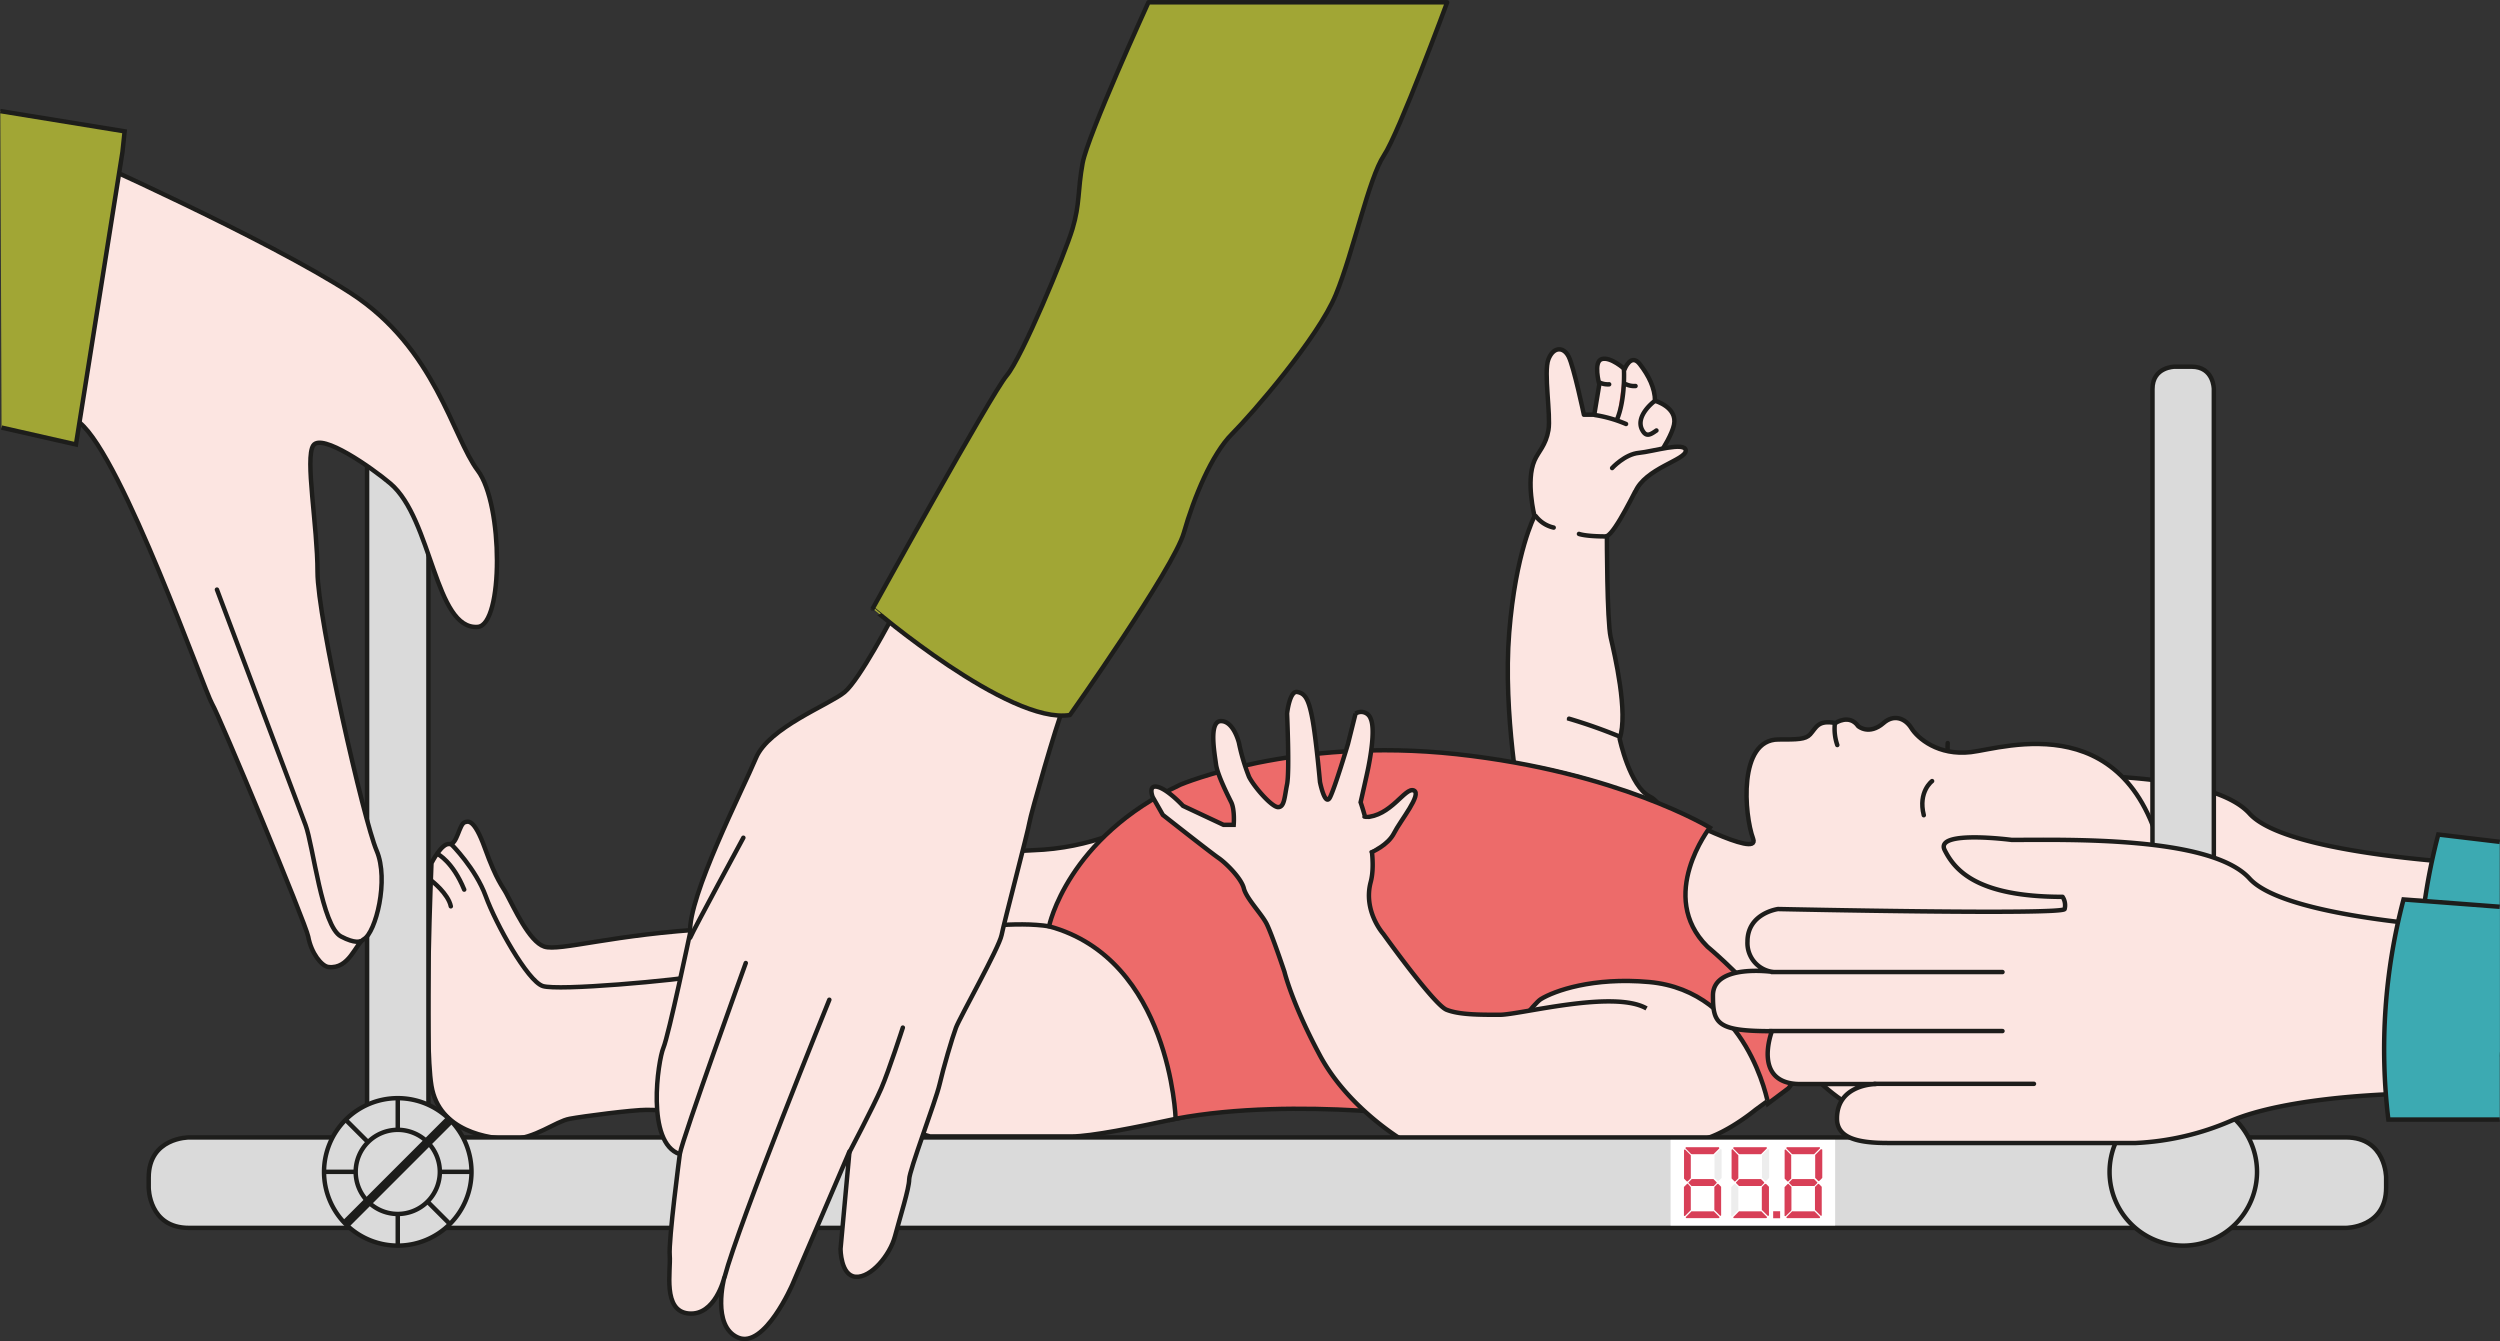 <svg id="Layer_1" data-name="Layer 1" xmlns="http://www.w3.org/2000/svg" viewBox="0 0 559.82 300.36"><rect x="0" y="0" width="559.82" height="300.36" fill="#333333" stroke="none"/><defs><style>.cls-1{fill:#fce5e1;}.cls-10,.cls-12,.cls-13,.cls-2,.cls-3,.cls-5,.cls-7,.cls-9{fill:none;stroke:#1d1d1b;}.cls-2,.cls-3,.cls-7,.cls-9{stroke-linecap:round;}.cls-10,.cls-2{stroke-linejoin:round;}.cls-4{fill:#3caab2;}.cls-6{fill:#ed6b6a;}.cls-8{fill:#dadada;}.cls-11{fill:#a1a635;}.cls-13{stroke-width:2px;}.cls-14{fill:#fff;}.cls-15{fill:#d83f57;}.cls-16{fill:#ededed;}</style></defs><title>Illu_Messungen_2</title><path class="cls-1" d="M574,465.46s-44.62-1.82-53.26-11.38-41-8.65-53.27-8.65c0,0-17.29-2.27-15,2.28s7.29,10.47,26.4,10.47a3.46,3.46,0,0,1,.46,2.73c-.46,1.36-64.19,0-64.19,0s-6.83.91-6.83,7.28a6.51,6.51,0,0,0,5.92,6.83s-13.65-2-13.65,5.24c0,6.37.91,8,13.2,8,0,0-4.56,11.84,6.37,11.84H437s-8.65,0-8.65,7.74c0,4.32,4.56,5.46,11.39,5.46h55.53a60.67,60.67,0,0,0,21.4-5c11.83-5,35.51-6.83,55.54-5.92" transform="translate(-17 -271.89)"/><path class="cls-2" d="M574,465.46s-44.62-1.82-53.26-11.38-41-8.65-53.27-8.65c0,0-17.29-2.27-15,2.28s7.29,10.47,26.4,10.47a3.46,3.46,0,0,1,.46,2.73c-.46,1.36-64.19,0-64.19,0s-6.83.91-6.83,7.28a6.51,6.51,0,0,0,5.92,6.83s-13.65-2-13.65,5.24c0,6.37.91,8,13.2,8,0,0-4.56,11.84,6.37,11.84H437s-8.65,0-8.65,7.74c0,4.32,4.56,5.46,11.39,5.46h55.53a60.67,60.67,0,0,0,21.4-5c11.83-5,35.51-6.83,55.54-5.92M413.74,475h51.67" transform="translate(-17 -271.89)"/><path class="cls-3" d="M413.28,488.23h52.13m-28.68,11.82h35.73" transform="translate(-17 -271.89)"/><path class="cls-4" d="M576.76,460.4,563,458.76a131.6,131.6,0,0,0-3.41,49.29h17.15" transform="translate(-17 -271.89)"/><path class="cls-5" d="M576.76,460.4,563,458.76a131.6,131.6,0,0,0-3.41,49.29h17.15" transform="translate(-17 -271.89)"/><path class="cls-1" d="M357.5,452.67s-4-21-2.55-39.11,5.67-26.08,5.67-26.08-2-7.94,0-12.48c.87-2,2.55-3.4,3.12-6.8s-1.13-13,0-15.87,3.4-2.84,4.54-.57,3.4,13,3.4,13H374l1.13-6.8s-1.42-5.11.57-5.67,5.1,2.26,5.1,2.26,1.42-3.68,3.4-1.13,3.4,5.39,3.4,8.22c0,0,5.1,1.42,4.25,5.39s-6.8,11.62-7.65,13-5.39,11.05-7.37,11.9c0,0,0,19,.85,22.68s4,17,2,22.68c0,0,2.27,10.77,6.81,13s9.07,17,9.07,17l-38-14.74Z" transform="translate(-17 -271.89)"/><path class="cls-2" d="M357.5,452.67s-4-21-2.55-39.11,5.67-26.08,5.67-26.08-2-7.94,0-12.48c.87-2,2.55-3.4,3.12-6.8s-1.13-13,0-15.87,3.4-2.84,4.54-.57,3.4,13,3.4,13H374l1.13-6.8s-1.42-5.11.57-5.67,5.1,2.26,5.1,2.26,1.42-3.68,3.4-1.13,3.4,5.39,3.4,8.22c0,0,5.1,1.42,4.25,5.39s-6.8,11.62-7.65,13-5.39,11.05-7.37,11.9c0,0,0,19,.85,22.68s4,17,2,22.68c0,0,2.27,10.77,6.81,13s9.07,17,9.07,17l-38-14.74Z" transform="translate(-17 -271.89)"/><path class="cls-3" d="M360.91,387.48a7,7,0,0,0,4,2.55m5.67,1.42s1.42.56,6,.56m-8.22,40.82a116.2,116.2,0,0,1,11.33,4m-5.52-72a29.21,29.21,0,0,1,6.94,2m6.24-5s-4.37,3.32-2.55,6.46c.85,1.47,1.7,1,3.12,0" transform="translate(-17 -271.89)"/><path class="cls-6" d="M380.64,354.59s.39,6.52-1.54,11.23" transform="translate(-17 -271.89)"/><path class="cls-3" d="M380.64,354.59s.39,6.52-1.54,11.23m-3.88-8.25a4.46,4.46,0,0,0,2.11.38m3.81,0a4.38,4.38,0,0,0,2.1.38" transform="translate(-17 -271.89)"/><path class="cls-6" d="M453.15,438.29a11.27,11.27,0,0,0,.57,4.54" transform="translate(-17 -271.89)"/><path class="cls-3" d="M453.15,438.29a11.27,11.27,0,0,0,.57,4.54" transform="translate(-17 -271.89)"/><path class="cls-1" d="M412.71,518.65s-103-1.91-109.49-1.06-37.7,8.78-46.2,8.78H225.27s-13.32-4-18.71-4.53-41.67-1.42-44.79-1.42-14.1,1.42-17.22,2-7.94,4.53-13,4.53-16.23-1.7-17.93-11.9,0-49.89,0-49.89,2.27-4.54,4-4.26,2.18-4.5,3.47-4.89c.71-.21,2.06-.92,4.47,5.74,2.71,7.51,4,8.62,4.82,10.21,1.7,3.12,5.1,10.77,8.5,11.9s15.59-2.83,37.7-4c6.23-.32,50.19-16.87,71.72-17.58,25.79-.85,38.83-18.71,53-19.84s55-6.24,89.85,11.34c0,0,20.14,10.6,18.43,5.95-2-5.39-3.4-22.25,5.67-22.25,4.25,0,6.06,0,7.09-1.14,1.41-1.55,1.7-3.26,5.67-2.55,0,0,3.11-2.12,5.1.71,0,0,2.41,2.13,5.67-.71,2.27-2,4.82-1.13,6.23,1.14s6,6.23,13.33,5.38,36.85-10.91,43.65,27.07-7.37,60.1-39.12,60.1-42.52-18.14-42.52-18.14l-7.58,9.28Z" transform="translate(-17 -271.89)"/><path class="cls-5" d="M412.71,518.65s-103-1.91-109.49-1.06-37.7,8.78-46.2,8.78H225.27s-13.32-4-18.71-4.53-41.67-1.42-44.79-1.42-14.1,1.42-17.22,2-7.94,4.53-13,4.53-16.23-1.7-17.93-11.9,0-49.89,0-49.89,2.27-4.54,4-4.26,2.18-4.5,3.47-4.89c.71-.21,2.06-.92,4.47,5.74,2.71,7.51,4,8.62,4.82,10.21,1.7,3.12,5.1,10.77,8.5,11.9s15.59-2.83,37.7-4c6.23-.32,50.19-16.87,71.72-17.58,25.79-.85,38.83-18.71,53-19.84s55-6.24,89.85,11.34c0,0,20.14,10.6,18.43,5.95-2-5.39-3.4-22.25,5.67-22.25,4.25,0,6.06,0,7.09-1.14,1.41-1.55,1.7-3.26,5.67-2.55,0,0,3.11-2.12,5.1.71,0,0,2.41,2.13,5.67-.71,2.27-2,4.82-1.13,6.23,1.14s6,6.23,13.33,5.38,36.85-10.91,43.65,27.07-7.37,60.1-39.12,60.1-42.52-18.14-42.52-18.14l-7.58,9.28Z" transform="translate(-17 -271.89)"/><path class="cls-7" d="M449.65,446.8s-3.2,2.35-1.86,7.64" transform="translate(-17 -271.89)"/><path class="cls-5" d="M319.38,475.07s4-3.12,4.53-4.82" transform="translate(-17 -271.89)"/><path class="cls-6" d="M280.26,522.41s-1.13-35.72-28.35-43.09c0,0,4-19.84,29.48-31.75,0,0,25.52-10.77,61.8-6.8s56.69,16.44,56.69,16.44-11.9,15.31-.56,26.64c0,0,26.64,22.11,18.14,31.75l-4.54,3.4s-4.53-25.22-26.64-27.21c-12.63-1.13-21.26,2-24.24,3.83s-20.55,26.93-20.55,26.93-34-5.25-61.23-.14Z" transform="translate(-17 -271.89)"/><path class="cls-5" d="M280.26,522.41s-1.13-35.72-28.35-43.09c0,0,4-19.84,29.48-31.75,0,0,25.52-10.77,61.8-6.8s56.69,16.44,56.69,16.44-11.9,15.31-.56,26.64c0,0,26.64,22.11,18.14,31.75l-4.54,3.4s-4.53-25.22-26.64-27.21c-12.63-1.13-21.26,2-24.24,3.83s-20.55,26.93-20.55,26.93-34-5.25-61.23-.14Z" transform="translate(-17 -271.89)"/><path class="cls-1" d="M412.71,518.51l-2.62,1.91s-8.51,7.09-14.74,7.09H331.57s-12.52-7.21-19-19.28c-6.24-11.62-7.94-18.71-7.94-18.71s-2.84-8.5-4-10.77-4.54-5.67-5.1-7.93-4-5.67-5.67-6.81-12.47-9.64-12.47-9.64l-2.27-4s-1.14-2.84,1.13-2.27,5.67,4.25,5.67,4.25l9.07,4.25h2.27s.28-3.4-.57-5.1-3.12-6.24-3.4-8.5-1.7-9.64,1.13-9.64,4,4.82,4,4.82a45.93,45.93,0,0,0,2.27,7.65c1.14,2.27,5.1,6.8,6.52,6.8s1.42-2.26,2-5.1,0-15.87,0-15.87.56-5.11,2.26-4.82,2.55,1.42,3.4,5.95S312.58,447,312.58,447s1.13,5.67,2.26,3.41,4-11.91,4-11.91l1.7-6.8a2.25,2.25,0,0,1,3.4,1.13c1.14,2.55-.28,9.64-.56,11.06s-1.7,7.65-1.7,7.65,4,11.34,2.26,17.86S326.75,481,326.75,481s11.34,15.87,14.17,17,7.37,1.13,11.91,1.13,25.51-5.67,32.88-1.42" transform="translate(-17 -271.89)"/><path class="cls-5" d="M412.71,518.51l-2.62,1.91s-8.51,7.09-14.74,7.09H331.57s-12.52-7.21-19-19.28c-6.24-11.62-7.94-18.71-7.94-18.71s-2.84-8.5-4-10.77-4.54-5.67-5.1-7.93-4-5.67-5.67-6.81-12.47-9.64-12.47-9.64l-2.27-4s-1.14-2.84,1.13-2.27,5.67,4.25,5.67,4.25l9.07,4.25h2.27s.28-3.4-.57-5.1-3.12-6.24-3.4-8.5-1.7-9.64,1.13-9.64,4,4.82,4,4.82a45.93,45.93,0,0,0,2.27,7.65c1.14,2.27,5.1,6.8,6.52,6.8s1.42-2.26,2-5.1,0-15.87,0-15.87.56-5.11,2.26-4.82,2.55,1.42,3.4,5.95S312.58,447,312.58,447s1.13,5.67,2.26,3.41,4-11.91,4-11.91l1.7-6.8a2.25,2.25,0,0,1,3.4,1.13c1.14,2.55-.28,9.64-.56,11.06s-1.7,7.65-1.7,7.65,4,11.34,2.26,17.86S326.75,481,326.75,481s11.34,15.87,14.17,17,7.37,1.13,11.91,1.13,25.51-5.67,32.88-1.42" transform="translate(-17 -271.89)"/><path class="cls-3" d="M118.12,461s5.4,5.38,7.65,11.57,9.36,19,12.76,20.12S168,491.51,176,490.09s19-4.53,27.21-5.1,34-7.94,48.75-5.67M113.7,469.17s3.68,2.84,4.25,5.67m-2.89-11.68s3.34,1.7,5.89,7.94" transform="translate(-17 -271.89)"/><path class="cls-6" d="M427.85,434.18a11.27,11.27,0,0,0,.57,4.54" transform="translate(-17 -271.89)"/><path class="cls-3" d="M427.85,434.18a11.27,11.27,0,0,0,.57,4.54" transform="translate(-17 -271.89)"/><path class="cls-8" d="M99.2,520.59s0,5,5,5h3.74s5,0,5-5V373.13s0-5-5-5H104.2s-5,0-5,5V520.59Z" transform="translate(-17 -271.89)"/><path class="cls-5" d="M99.2,520.59s0,5,5,5h3.74s5,0,5-5V373.13s0-5-5-5H104.2s-5,0-5,5V520.59Z" transform="translate(-17 -271.89)"/><path class="cls-8" d="M499,520.59s0,5,5,5h3.74s5,0,5-5V359s0-5-5-5H504s-5,0-5,5V520.59Z" transform="translate(-17 -271.89)"/><path class="cls-5" d="M499,520.59s0,5,5,5h3.74s5,0,5-5V359s0-5-5-5H504s-5,0-5,5V520.59Z" transform="translate(-17 -271.89)"/><path class="cls-8" d="M542.32,546.85s9,0,9-9v-2.26s0-9-9-9H59.3s-9,0-9,9v2.26s0,9,9,9Z" transform="translate(-17 -271.89)"/><path class="cls-5" d="M542.32,546.85s9,0,9-9v-2.26s0-9-9-9H59.3s-9,0-9,9v2.26s0,9,9,9Z" transform="translate(-17 -271.89)"/><path class="cls-1" d="M324.18,462.67s3.6-1.46,5-4.24,6.35-8.75,4.39-9.54-5.1,5.89-11,6" transform="translate(-17 -271.89)"/><path class="cls-9" d="M324.18,462.67s3.6-1.46,5-4.24,6.35-8.75,4.39-9.54-5.1,5.89-11,6" transform="translate(-17 -271.89)"/><path class="cls-8" d="M522.41,534.31a16.51,16.51,0,1,0-16.51,16.51,16.51,16.51,0,0,0,16.51-16.51Z" transform="translate(-17 -271.89)"/><path class="cls-5" d="M522.41,534.31a16.51,16.51,0,1,0-16.51,16.51,16.51,16.51,0,0,0,16.51-16.51Z" transform="translate(-17 -271.89)"/><path class="cls-1" d="M574,480s-44.62-1.82-53.26-11.38-41-8.65-53.27-8.65c0,0-17.29-2.27-15,2.28s7.29,10.47,26.4,10.47a3.46,3.46,0,0,1,.46,2.73c-.46,1.37-64.19,0-64.19,0s-6.83.91-6.83,7.28a6.51,6.51,0,0,0,5.92,6.83s-13.65-2.05-13.65,5.24c0,6.37.91,8,13.2,8,0,0-4.56,11.84,6.37,11.84H437s-8.65,0-8.65,7.74c0,4.32,4.56,5.46,11.39,5.46h55.53a60.67,60.67,0,0,0,21.4-5c11.83-5,35.51-6.82,55.54-5.91" transform="translate(-17 -271.89)"/><path class="cls-2" d="M574,480s-44.62-1.82-53.26-11.38-41-8.65-53.27-8.65c0,0-17.29-2.27-15,2.28s7.29,10.47,26.4,10.47a3.46,3.46,0,0,1,.46,2.73c-.46,1.37-64.19,0-64.19,0s-6.83.91-6.83,7.28a6.51,6.51,0,0,0,5.92,6.83s-13.65-2.05-13.65,5.24c0,6.37.91,8,13.2,8,0,0-4.56,11.84,6.37,11.84H437s-8.65,0-8.65,7.74c0,4.32,4.56,5.46,11.39,5.46h55.53a60.67,60.67,0,0,0,21.4-5c11.83-5,35.51-6.82,55.54-5.91M413.74,489.56h51.67" transform="translate(-17 -271.89)"/><path class="cls-3" d="M413.28,502.77h52.13m-28.68,11.82h35.73" transform="translate(-17 -271.89)"/><path class="cls-8" d="M122.58,534.31a16.51,16.51,0,1,0-16.51,16.51,16.51,16.51,0,0,0,16.51-16.51Z" transform="translate(-17 -271.89)"/><path class="cls-5" d="M122.58,534.31a16.51,16.51,0,1,0-16.51,16.51,16.51,16.51,0,0,0,16.51-16.51Z" transform="translate(-17 -271.89)"/><path class="cls-1" d="M216.91,409.87s-7.37,14.17-10.78,17-17,7.94-19.84,14.74S171,472.8,171.55,480.74c0,0-4.82,23-6,25.79s-4,21.26,3.68,23.81c0,0-2.55,19.28-2.26,22.68s-1.7,12.47,4.25,13,7.94-7.94,7.94-7.94-2.84,10.77,3.11,13.33,12.19-11.91,12.19-11.91l12.76-29.76-2,21.82s0,6,3.41,6.24,7.65-4.82,8.78-9.07S220.59,538,220.59,536s5.95-17.57,6.8-21.26,2.84-10.49,3.69-12.75,9.64-17.86,10.2-20.7,6-23.52,6.24-25.22,6.24-22.68,7.37-24.95-21.26-17-21.26-17l-16.72-4.25Z" transform="translate(-17 -271.89)"/><path class="cls-10" d="M216.91,409.87s-7.37,14.17-10.78,17-17,7.94-19.84,14.74S171,472.8,171.55,480.74c0,0-4.82,23-6,25.79s-4,21.26,3.68,23.81c0,0-2.55,19.28-2.26,22.68s-1.7,12.47,4.25,13,7.94-7.94,7.94-7.94-2.84,10.77,3.11,13.33,12.19-11.91,12.19-11.91l12.76-29.76-2,21.82s0,6,3.41,6.24,7.65-4.82,8.78-9.07S220.59,538,220.59,536s5.95-17.57,6.8-21.26,2.84-10.49,3.69-12.75,9.64-17.86,10.2-20.7,6-23.52,6.24-25.22,6.24-22.68,7.37-24.95-21.26-17-21.26-17l-16.72-4.25Z" transform="translate(-17 -271.89)"/><path class="cls-3" d="M183.46,459.48s-11.06,20.41-11.91,22.39M184,487.54s-14.17,39.26-14.74,42.66m33.45-34.44s-20.34,50.17-23.45,62.08M219.17,502s-3.11,9.63-4.82,13.6-7.22,14.46-7.22,14.46" transform="translate(-17 -271.89)"/><path class="cls-11" d="M259.43,308.39c-1.14,6.24-.57,9.07-2.27,14.74S245.82,352,242.42,356s-30,52.16-30,52.16S243,434.25,256.59,432c0,0,23.25-32.88,25.51-40.82s6.24-17.57,10.77-22.11,19.28-21.54,23.25-31.18,7.37-26.08,10.77-31.18,14.17-34.3,14.17-34.3H274.17s-13.61,29.76-14.74,36Z" transform="translate(-17 -271.89)"/><path class="cls-10" d="M259.43,308.39c-1.14,6.24-.57,9.07-2.27,14.74S245.82,352,242.42,356s-30,52.16-30,52.16S243,434.25,256.59,432c0,0,23.25-32.88,25.51-40.82s6.24-17.57,10.77-22.11,19.28-21.54,23.25-31.18,7.37-26.08,10.77-31.18,14.17-34.3,14.17-34.3H274.17s-13.61,29.76-14.74,36Z" transform="translate(-17 -271.89)"/><path class="cls-5" d="M106.07,518v32.6m16.3-16.3H89.77" transform="translate(-17 -271.89)"/><line class="cls-12" x1="77.55" y1="250.9" x2="100.6" y2="273.95"/><path class="cls-8" d="M115.49,534.31a9.42,9.42,0,1,0-9.42,9.42,9.42,9.42,0,0,0,9.42-9.42Z" transform="translate(-17 -271.89)"/><path class="cls-5" d="M115.49,534.31a9.42,9.42,0,1,0-9.42,9.42,9.42,9.42,0,0,0,9.42-9.42Z" transform="translate(-17 -271.89)"/><line class="cls-13" x1="100.6" y1="250.9" x2="77.55" y2="273.95"/><path class="cls-4" d="M576.76,474.94l-21.54-1.64a131.76,131.76,0,0,0-3.4,49.29h24.94" transform="translate(-17 -271.89)"/><path class="cls-5" d="M576.76,474.94l-21.54-1.64a131.76,131.76,0,0,0-3.4,49.29h24.94" transform="translate(-17 -271.89)"/><polygon class="cls-14" points="374.09 255.26 374.09 274.4 410.94 274.4 410.94 255.26 374.09 255.26 374.09 255.26"/><path class="cls-15" d="M400.74,543.14a.17.17,0,0,0-.12,0H395.9a.21.21,0,0,0-.13,0l-1.22,1.23a.18.18,0,0,0-.05.17.18.18,0,0,0,.13.12.64.64,0,0,0,.2,0h6.85l.21,0a.16.16,0,0,0,.12-.12.17.17,0,0,0,0-.17l-1.23-1.23Z" transform="translate(-17 -271.89)"/><path class="cls-15" d="M395.77,530.3a.17.17,0,0,0,.12.05h4.74a.18.18,0,0,0,.12-.05l1.22-1.22a.18.18,0,0,0,0-.17.2.2,0,0,0-.12-.13.78.78,0,0,0-.22,0h-6.85a.75.75,0,0,0-.21,0,.18.18,0,0,0-.12.13.16.16,0,0,0,0,.16l1.23,1.23Z" transform="translate(-17 -271.89)"/><path class="cls-15" d="M394.71,536.41a.17.17,0,0,0,.24,0l.62-.62a.17.17,0,0,0,.05-.13v-5a.17.17,0,0,0-.05-.13l-1.22-1.22a.15.15,0,0,0-.13,0h0a.18.18,0,0,0-.12.13.64.64,0,0,0,0,.2v6.11a.18.18,0,0,0,.05.12l.63.63Z" transform="translate(-17 -271.89)"/><path class="cls-16" d="M402.46,529.35a.18.18,0,0,0-.13-.12h0a.21.21,0,0,0-.13,0l-1.22,1.23a.15.15,0,0,0-.05.12v5a.15.15,0,0,0,.05.12l.62.63a.21.21,0,0,0,.13.05.18.18,0,0,0,.12-.05l.62-.62a.21.21,0,0,0,.05-.13v-6.11a1.5,1.5,0,0,0,0-.2Z" transform="translate(-17 -271.89)"/><path class="cls-15" d="M401.81,537a.18.18,0,0,0-.12,0,.21.21,0,0,0-.13,0l-.62.63a.13.13,0,0,0-.05.12v5a.17.17,0,0,0,.05.13l1.22,1.22a.17.17,0,0,0,.13.05h0a.18.18,0,0,0,.12-.13.64.64,0,0,0,0-.2v-6.11a.18.18,0,0,0-.05-.12l-.62-.62Z" transform="translate(-17 -271.89)"/><path class="cls-15" d="M395.9,535.92a.21.21,0,0,0-.13.05l-.62.63a.18.18,0,0,0,0,.25l.62.62a.17.17,0,0,0,.12,0h4.74a.18.18,0,0,0,.12,0l.62-.62a.18.18,0,0,0,0-.25l-.63-.63a.17.17,0,0,0-.12-.05Z" transform="translate(-17 -271.89)"/><path class="cls-15" d="M395.62,542.83v-5.05a.15.15,0,0,0-.05-.12L395,537a.17.17,0,0,0-.24,0l-.63.63a.17.17,0,0,0-.05.12v6.1a.76.76,0,0,0,0,.21.15.15,0,0,0,.12.12h.05a.18.18,0,0,0,.12-.05l1.22-1.23a.13.13,0,0,0,.05-.12Z" transform="translate(-17 -271.89)"/><path class="cls-15" d="M411.38,543.14a.18.18,0,0,0-.12,0h-4.72a.21.21,0,0,0-.13,0l-1.22,1.23a.16.16,0,0,0-.05.17.18.18,0,0,0,.13.12.64.64,0,0,0,.2,0h6.85l.21,0a.16.16,0,0,0,.12-.12.17.17,0,0,0,0-.17l-1.23-1.23Z" transform="translate(-17 -271.89)"/><path class="cls-15" d="M406.41,530.3a.17.17,0,0,0,.12.05h4.73a.19.19,0,0,0,.13-.05l1.22-1.22a.18.18,0,0,0,.05-.17.22.22,0,0,0-.12-.13.82.82,0,0,0-.22,0h-6.85a.75.75,0,0,0-.21,0,.18.18,0,0,0-.12.13.16.16,0,0,0,0,.16l1.23,1.23Z" transform="translate(-17 -271.89)"/><path class="cls-15" d="M405.35,536.41a.17.17,0,0,0,.12.05.18.18,0,0,0,.12-.05l.62-.62a.17.17,0,0,0,.05-.13v-5a.17.17,0,0,0-.05-.13L405,529.27a.17.17,0,0,0-.13,0h0a.18.18,0,0,0-.12.13.64.64,0,0,0,0,.2v6.11a.18.18,0,0,0,.05.12l.63.63Z" transform="translate(-17 -271.89)"/><path class="cls-16" d="M413.09,529.35a.15.15,0,0,0-.12-.12h0a.21.21,0,0,0-.13,0l-1.22,1.23a.16.16,0,0,0-.06.12v5a.16.16,0,0,0,.06.12l.62.63a.21.21,0,0,0,.13.05.21.21,0,0,0,.12-.05l.62-.62a.21.21,0,0,0,.05-.13v-6.11a.75.75,0,0,0,0-.2Z" transform="translate(-17 -271.89)"/><path class="cls-15" d="M412.45,537a.21.21,0,0,0-.12,0,.21.21,0,0,0-.13,0l-.62.63a.14.14,0,0,0-.06.12v5a.18.18,0,0,0,.06.13l1.22,1.22a.15.15,0,0,0,.12.05H413a.18.18,0,0,0,.12-.13.64.64,0,0,0,0-.2v-6.11a.18.18,0,0,0-.05-.12l-.62-.62Z" transform="translate(-17 -271.89)"/><path class="cls-15" d="M406.54,535.92a.21.21,0,0,0-.13.05l-.62.63a.18.18,0,0,0,0,.25l.62.62a.17.17,0,0,0,.12,0h4.73a.19.19,0,0,0,.13,0l.62-.62a.18.18,0,0,0,0-.25l-.63-.63a.18.18,0,0,0-.12-.05Z" transform="translate(-17 -271.89)"/><path class="cls-16" d="M406.26,542.83v-5.05a.15.15,0,0,0-.05-.12l-.62-.62a.18.18,0,0,0-.12,0,.17.17,0,0,0-.12,0l-.63.63a.17.17,0,0,0-.05.12v6.1a.76.76,0,0,0,0,.21.15.15,0,0,0,.12.12h.05a.18.18,0,0,0,.12-.05l1.22-1.23a.13.13,0,0,0,.05-.12Z" transform="translate(-17 -271.89)"/><path class="cls-15" d="M423.27,543.14a.17.17,0,0,0-.12,0h-4.72a.21.21,0,0,0-.13,0l-1.22,1.23a.18.18,0,0,0-.05.17.18.18,0,0,0,.13.12.64.64,0,0,0,.2,0h6.85l.21,0a.16.16,0,0,0,.12-.12.17.17,0,0,0,0-.17l-1.23-1.23Z" transform="translate(-17 -271.89)"/><path class="cls-15" d="M418.3,530.3a.17.17,0,0,0,.12.05h4.74a.18.18,0,0,0,.12-.05l1.22-1.22a.18.18,0,0,0,.05-.17.2.2,0,0,0-.12-.13.78.78,0,0,0-.22,0h-6.85a.75.75,0,0,0-.21,0,.18.18,0,0,0-.12.13.16.16,0,0,0,0,.16l1.23,1.23Z" transform="translate(-17 -271.89)"/><path class="cls-15" d="M417.24,536.41a.17.17,0,0,0,.24,0l.62-.62a.17.17,0,0,0,0-.13v-5a.17.17,0,0,0,0-.13l-1.22-1.22a.15.15,0,0,0-.13,0h0a.18.18,0,0,0-.12.13.64.64,0,0,0,0,.2v6.11a.18.18,0,0,0,.05.12l.63.63Z" transform="translate(-17 -271.89)"/><path class="cls-15" d="M425,529.35a.18.18,0,0,0-.13-.12h0a.21.21,0,0,0-.13,0l-1.22,1.23a.15.15,0,0,0-.05.12v5a.15.15,0,0,0,.05.12l.62.63a.21.21,0,0,0,.13.05.18.18,0,0,0,.12-.05l.62-.62a.21.21,0,0,0,.05-.13v-6.11a1.5,1.5,0,0,0,0-.2Z" transform="translate(-17 -271.89)"/><path class="cls-15" d="M424.34,537a.18.18,0,0,0-.12,0,.21.21,0,0,0-.13,0l-.62.63a.13.13,0,0,0-.05.12v5a.17.17,0,0,0,.05.13l1.22,1.22a.17.17,0,0,0,.13.05h0a.18.18,0,0,0,.12-.13.64.64,0,0,0,0-.2v-6.11a.18.18,0,0,0-.05-.12l-.62-.62Z" transform="translate(-17 -271.89)"/><path class="cls-15" d="M418.43,535.92a.21.21,0,0,0-.13.05l-.62.63a.18.18,0,0,0,0,.25l.62.62a.17.17,0,0,0,.12,0h4.74a.18.18,0,0,0,.12,0l.62-.62a.18.18,0,0,0,0-.25l-.63-.63a.17.17,0,0,0-.12-.05Z" transform="translate(-17 -271.89)"/><path class="cls-15" d="M418.15,542.83v-5.05a.15.15,0,0,0,0-.12l-.62-.62a.17.17,0,0,0-.24,0l-.63.63a.17.17,0,0,0-.05.12v6.1a.76.76,0,0,0,0,.21.15.15,0,0,0,.12.12h.05a.18.18,0,0,0,.12-.05L418.1,543a.13.13,0,0,0,0-.12Z" transform="translate(-17 -271.89)"/><polygon class="cls-15" points="397.06 271.23 397.06 272.8 398.62 272.8 398.62 271.23 397.06 271.23 397.06 271.23"/><path class="cls-1" d="M378,376.7s2.84-3.11,6-3.4,10.49-2.61,10.49-.49-9.08,3.89-11.34,9.28" transform="translate(-17 -271.89)"/><path class="cls-3" d="M378,376.7s2.84-3.11,6-3.4,10.49-2.61,10.49-.49-9.08,3.89-11.34,9.28" transform="translate(-17 -271.89)"/><path class="cls-1" d="M321.73,454.93a2.68,2.68,0,0,0,1.56.39c.74-.11,1.7,6.37,1.7,6.37l-2.72,1.46-.54-8.22Z" transform="translate(-17 -271.89)"/><path class="cls-1" d="M34.21,306.41s42.52,18.89,61.42,31.18S118.3,369.71,124,377.27s5.73,34.51,0,35c-9.63.76-10.2-24.19-19.6-32.12-4.21-3.56-15.36-11.34-17.25-8.51s.95,18,.95,28.35,10.39,55.75,13.23,62.36-.23,18.38-2.84,19.84c-1.89,1.07-3.3,6.78-7.94,6.24-1.53-.18-3.87-3.12-4.53-6.8-.51-2.85-19.84-49.33-21.54-52.16s-20-55-29.63-62.93" transform="translate(-17 -271.89)"/><path class="cls-5" d="M34.21,306.41s42.52,18.89,61.42,31.18S118.3,369.71,124,377.27s5.73,34.51,0,35c-9.63.76-10.2-24.19-19.6-32.12-4.21-3.56-15.36-11.34-17.25-8.51s.95,18,.95,28.35,10.39,55.75,13.23,62.36-.23,18.38-2.84,19.84c-1.89,1.07-3.3,6.78-7.94,6.24-1.53-.18-3.87-3.12-4.53-6.8-.51-2.85-19.84-49.33-21.54-52.16s-20-55-29.63-62.93" transform="translate(-17 -271.89)"/><path class="cls-3" d="M65.58,403.92s18.14,48.19,19.84,52.72,3.66,22.68,7.94,24.95c3.21,1.7,4.32,1.06,4.32,1.06" transform="translate(-17 -271.89)"/><polyline class="cls-11" points="0.35 95.75 17.01 99.53 27.42 34.06 27.91 29.41 0.08 24.88"/><polyline class="cls-5" points="0.35 95.75 17.01 99.53 27.42 34.06 27.91 29.41 0.08 24.88"/></svg>
